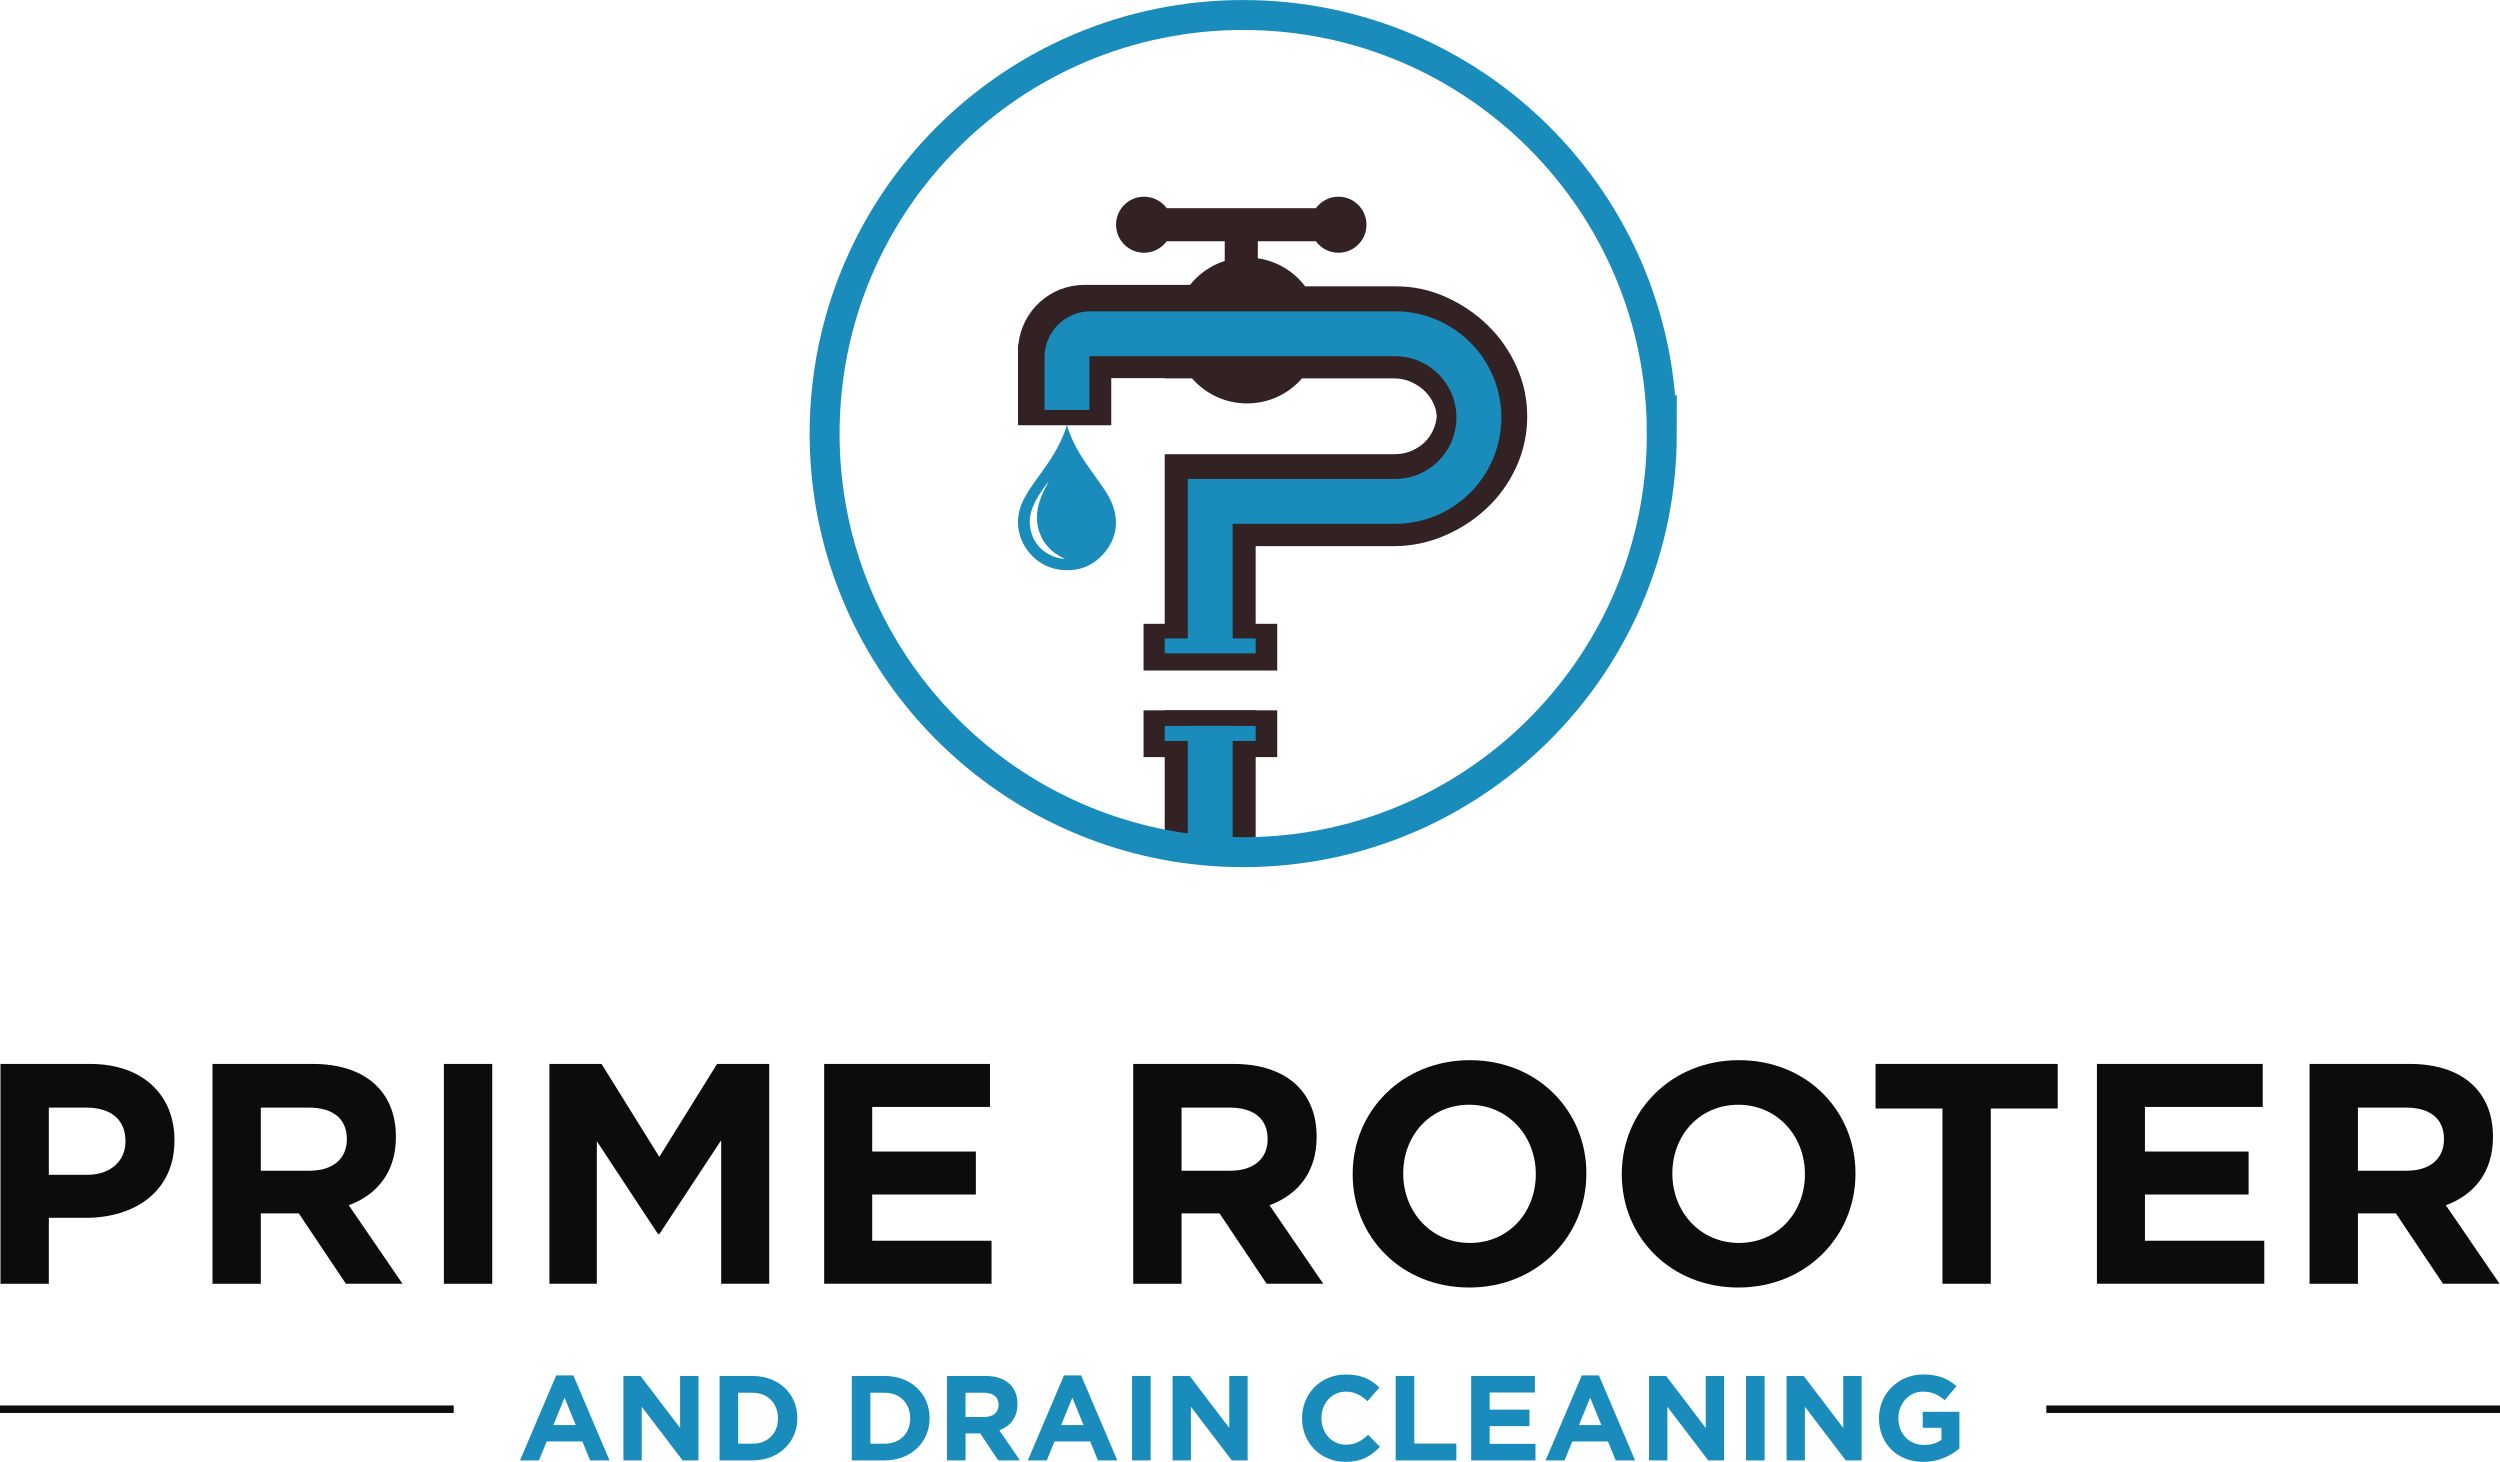 <?xml version="1.0" encoding="UTF-8"?><svg id="Layer_2" xmlns="http://www.w3.org/2000/svg" viewBox="0 0 835.03 488.28"><defs><style>.cls-1{stroke-width:15px;}.cls-1,.cls-2,.cls-3,.cls-4{fill:none;stroke-miterlimit:10;}.cls-1,.cls-3,.cls-4{stroke:#198cbb;}.cls-5{fill:#322223;}.cls-6{fill:#0c0c0c;}.cls-7{fill:#198cbb;}.cls-2{stroke:#0c0c0c;stroke-width:2.5px;}.cls-3{stroke-width:5px;}.cls-4{stroke-width:10px;}</style></defs><g id="Layer_1-2"><g><g><g><g><path class="cls-7" d="M354.67,190.38c5.55,.51,10.3-1.28,13.97-5.47,3.96-4.54,5.09-9.79,3.22-15.58-.78-2.43-2.11-4.6-3.56-6.69-1.87-2.69-3.81-5.34-5.68-8.04-2.48-3.6-4.55-7.43-5.94-11.59-.09-.3-.19-.59-.31-.96-.06,.15-.08,.23-.11,.3-1.07,3.39-2.6,6.56-4.44,9.59-1.72,2.84-3.7,5.52-5.65,8.21-1.56,2.17-3.09,4.35-4.29,6.76-1.49,2.99-2.18,6.13-1.73,9.5,1.01,7.39,7.09,13.3,14.51,13.97Zm-9.56-21.38c.99-2.39,2.44-4.51,3.93-6.6,.38-.55,.78-1.08,1.23-1.59-.05,.09-.09,.19-.15,.3-1.15,2.07-2.2,4.18-2.91,6.44-1.06,3.38-1.25,6.79-.06,10.17,1.44,4.09,4.23,6.97,8.17,8.73,.08,.04,.17,.08,.25,.11,.02,0,.03,.03,.11,.1-1.34-.08-2.6-.3-3.79-.79-4.41-1.82-7.08-5.07-7.82-9.8-.38-2.44,.08-4.8,1.03-7.07Z"/><path class="cls-5" d="M506.5,122.37c-2.34-5.22-5.59-9.85-9.65-13.78-4.01-3.88-8.67-7.03-13.84-9.35-5.29-2.39-10.86-3.59-16.56-3.59h-30.53c-.13-.17-.25-.35-.38-.51-3.74-4.69-9.19-7.95-15.41-8.87v-5.69h19.38c1.7,2.33,4.44,3.84,7.55,3.84,5.17,0,9.36-4.19,9.36-9.36s-4.19-9.36-9.36-9.36c-3.1,0-5.84,1.51-7.55,3.84h-49.82c-1.7-2.33-4.44-3.84-7.55-3.84-5.17,0-9.37,4.19-9.37,9.36s4.2,9.36,9.37,9.36c3.1,0,5.84-1.51,7.55-3.84h19.38v6.58c-4.61,1.48-8.64,4.29-11.59,7.99h-35.24c-11.41,0-20.81,8.59-22.07,19.67-.09,.39-.15,.79-.15,1.21v26.02h31.15v-15.75h17.86v.09h9.13c4.46,5.12,11.03,8.36,18.36,8.36s13.9-3.23,18.36-8.36h30.7c1.91,0,3.66,.33,5.33,1.01,1.75,.73,3.24,1.64,4.55,2.83,1.3,1.16,2.33,2.52,3.16,4.14,.74,1.44,1.16,2.95,1.26,4.59-.11,1.7-.52,3.27-1.25,4.81-.78,1.64-1.75,2.99-2.98,4.14-1.26,1.16-2.7,2.07-4.41,2.77-1.67,.68-3.41,1.02-5.32,1.02h-76.9v56.65h-7.07v15.62h44.65v-15.62h-7.2v-25.93h46.17c5.79,0,11.44-1.16,16.83-3.46,5.3-2.26,10.05-5.34,14.14-9.17,4.12-3.85,7.44-8.47,9.86-13.7,2.45-5.31,3.7-11.01,3.7-16.97s-1.21-11.44-3.59-16.74Z"/></g><path class="cls-5" d="M419.41,284.57v-47.3h-30.38v44.9c8.49,1.62,17.26,2.46,26.23,2.46,1.39,0,2.77-.02,4.15-.06Z"/><rect class="cls-5" x="381.96" y="237.26" width="44.65" height="15.62"/><path class="cls-4" d="M555.07,144.81c0,75.83-60.37,137.56-135.67,139.76-1.37,.04-2.76,.06-4.15,.06-8.97,0-17.74-.84-26.23-2.46-64.68-12.27-113.59-69.1-113.59-137.35,0-77.22,62.6-139.81,139.82-139.81s139.81,62.6,139.81,139.81Z"/></g><line class="cls-1" x1="404.22" y1="284.2" x2="404.22" y2="242.45"/><line class="cls-3" x1="419.41" y1="244.98" x2="389.03" y2="244.98"/><path class="cls-1" d="M404.22,214.01v-46.55h61.76c15.46,0,27.99-12.53,27.99-27.99h0c0-15.46-12.53-27.99-27.99-27.99h-101.72c-4.35,0-7.88,3.53-7.88,7.88v17.57"/><line class="cls-3" x1="419.41" y1="215.73" x2="389.03" y2="215.73"/></g><g><g><path class="cls-6" d="M28.58,406.77h-12.27v22.03H.16v-73.43H30.16c17.52,0,28.11,10.39,28.11,25.39v.21c0,16.99-13.22,25.8-29.69,25.8Zm13.32-25.7c0-7.24-5.04-11.12-13.11-11.12h-12.48v22.45h12.8c8.08,0,12.8-4.83,12.8-11.12v-.21Z"/><path class="cls-6" d="M115.54,428.8l-15.73-23.5h-12.69v23.5h-16.15v-73.43h33.57c17.31,0,27.69,9.13,27.69,24.23v.21c0,11.85-6.4,19.3-15.73,22.76l17.94,26.22h-18.88Zm.31-48.36c0-6.92-4.83-10.49-12.69-10.49h-16.05v21.08h16.36c7.87,0,12.38-4.2,12.38-10.39v-.21Z"/><path class="cls-6" d="M148.26,428.8v-73.43h16.15v73.43h-16.15Z"/><path class="cls-6" d="M240.88,428.8v-47.94l-20.66,31.36h-.42l-20.45-31.05v47.62h-15.84v-73.43h17.41l19.3,31.05,19.3-31.05h17.41v73.43h-16.05Z"/><path class="cls-6" d="M275.28,428.8v-73.43h55.39v14.37h-39.34v14.89h34.62v14.37h-34.62v15.42h39.86v14.37h-55.91Z"/><path class="cls-6" d="M423.08,428.8l-15.73-23.5h-12.69v23.5h-16.15v-73.43h33.57c17.31,0,27.69,9.13,27.69,24.23v.21c0,11.85-6.4,19.3-15.73,22.76l17.94,26.22h-18.88Zm.32-48.36c0-6.92-4.83-10.49-12.69-10.49h-16.05v21.08h16.36c7.87,0,12.38-4.2,12.38-10.39v-.21Z"/><path class="cls-6" d="M490.73,430.05c-22.66,0-38.92-16.89-38.92-37.76v-.21c0-20.87,16.47-37.97,39.13-37.97s38.92,16.89,38.92,37.76v.21c0,20.87-16.47,37.97-39.13,37.97Zm22.24-37.97c0-12.59-9.23-23.08-22.24-23.08s-22.03,10.28-22.03,22.87v.21c0,12.59,9.23,23.08,22.24,23.08s22.03-10.28,22.03-22.87v-.21Z"/><path class="cls-6" d="M580.62,430.05c-22.66,0-38.92-16.89-38.92-37.76v-.21c0-20.87,16.47-37.97,39.13-37.97s38.92,16.89,38.92,37.76v.21c0,20.87-16.47,37.97-39.13,37.97Zm22.24-37.97c0-12.59-9.23-23.08-22.24-23.08s-22.03,10.28-22.03,22.87v.21c0,12.59,9.23,23.08,22.24,23.08s22.03-10.28,22.03-22.87v-.21Z"/><path class="cls-6" d="M664.95,370.26v58.53h-16.15v-58.53h-22.34v-14.9h60.84v14.9h-22.34Z"/><path class="cls-6" d="M700.4,428.8v-73.43h55.38v14.37h-39.34v14.89h34.62v14.37h-34.62v15.42h39.86v14.37h-55.91Z"/><path class="cls-6" d="M815.99,428.8l-15.73-23.5h-12.69v23.5h-16.15v-73.43h33.57c17.31,0,27.69,9.13,27.69,24.23v.21c0,11.85-6.4,19.3-15.73,22.76l17.94,26.22h-18.88Zm.32-48.36c0-6.92-4.82-10.49-12.69-10.49h-16.05v21.08h16.36c7.87,0,12.38-4.2,12.38-10.39v-.21Z"/><path class="cls-7" d="M197.11,487.8l-2.58-6.33h-11.93l-2.58,6.33h-6.33l12.09-28.41h5.72l12.09,28.41h-6.49Zm-8.54-20.95l-3.75,9.15h7.49l-3.75-9.15Z"/><path class="cls-7" d="M228.01,487.8l-13.66-17.93v17.93h-6.12v-28.21h5.72l13.22,17.37v-17.37h6.13v28.21h-5.28Z"/><path class="cls-7" d="M251.34,487.8h-11v-28.21h11c8.87,0,14.99,6.08,14.99,14.02v.08c0,7.94-6.13,14.1-14.99,14.1Zm8.5-14.1c0-5-3.43-8.5-8.5-8.5h-4.8v17.01h4.8c5.08,0,8.5-3.43,8.5-8.42v-.08Z"/><path class="cls-7" d="M295.51,487.8h-11v-28.21h11c8.87,0,14.99,6.08,14.99,14.02v.08c0,7.94-6.13,14.1-14.99,14.1Zm8.5-14.1c0-5-3.43-8.5-8.5-8.5h-4.8v17.01h4.8c5.08,0,8.5-3.43,8.5-8.42v-.08Z"/><path class="cls-7" d="M333.43,487.8l-6.04-9.03h-4.88v9.03h-6.21v-28.21h12.9c6.65,0,10.64,3.51,10.64,9.31v.08c0,4.55-2.46,7.42-6.05,8.75l6.89,10.07h-7.25Zm.12-18.58c0-2.66-1.85-4.03-4.88-4.03h-6.17v8.1h6.29c3.02,0,4.75-1.61,4.75-3.99v-.08Z"/><path class="cls-7" d="M366.72,487.8l-2.58-6.33h-11.93l-2.58,6.33h-6.33l12.09-28.41h5.72l12.09,28.41h-6.49Zm-8.54-20.95l-3.75,9.15h7.49l-3.75-9.15Z"/><path class="cls-7" d="M378.12,487.8v-28.21h6.21v28.21h-6.21Z"/><path class="cls-7" d="M411.44,487.8l-13.66-17.93v17.93h-6.12v-28.21h5.72l13.22,17.37v-17.37h6.13v28.21h-5.28Z"/><path class="cls-7" d="M449.36,488.28c-8.3,0-14.47-6.41-14.47-14.51v-.08c0-8.02,6.04-14.59,14.71-14.59,5.32,0,8.5,1.77,11.12,4.35l-3.95,4.55c-2.18-1.97-4.39-3.18-7.21-3.18-4.76,0-8.18,3.95-8.18,8.78v.08c0,4.84,3.34,8.87,8.18,8.87,3.22,0,5.2-1.29,7.41-3.3l3.95,3.99c-2.9,3.1-6.12,5.04-11.57,5.04Z"/><path class="cls-7" d="M466.17,487.8v-28.21h6.21v22.57h14.06v5.64h-20.27Z"/><path class="cls-7" d="M491.39,487.8v-28.21h21.28v5.52h-15.11v5.72h13.3v5.52h-13.3v5.92h15.31v5.52h-21.48Z"/><path class="cls-7" d="M539.67,487.8l-2.58-6.33h-11.93l-2.58,6.33h-6.33l12.09-28.41h5.72l12.09,28.41h-6.49Zm-8.54-20.95l-3.75,9.15h7.5l-3.75-9.15Z"/><path class="cls-7" d="M570.58,487.8l-13.66-17.93v17.93h-6.12v-28.21h5.72l13.22,17.37v-17.37h6.13v28.21h-5.28Z"/><path class="cls-7" d="M583.19,487.8v-28.21h6.21v28.21h-6.21Z"/><path class="cls-7" d="M616.52,487.8l-13.66-17.93v17.93h-6.12v-28.21h5.72l13.22,17.37v-17.37h6.13v28.21h-5.28Z"/><path class="cls-7" d="M642.43,488.28c-8.79,0-14.83-6.17-14.83-14.51v-.08c0-8.02,6.25-14.59,14.79-14.59,5.08,0,8.14,1.37,11.08,3.87l-3.91,4.71c-2.18-1.81-4.11-2.86-7.38-2.86-4.51,0-8.1,3.99-8.1,8.78v.08c0,5.16,3.55,8.95,8.54,8.95,2.26,0,4.27-.56,5.84-1.69v-4.03h-6.25v-5.36h12.25v12.25c-2.9,2.46-6.89,4.47-12.05,4.47Z"/></g><g><line class="cls-2" x1="151.54" y1="470.69" y2="470.69"/><line class="cls-2" x1="835.03" y1="470.69" x2="683.5" y2="470.69"/></g></g></g></g></svg>